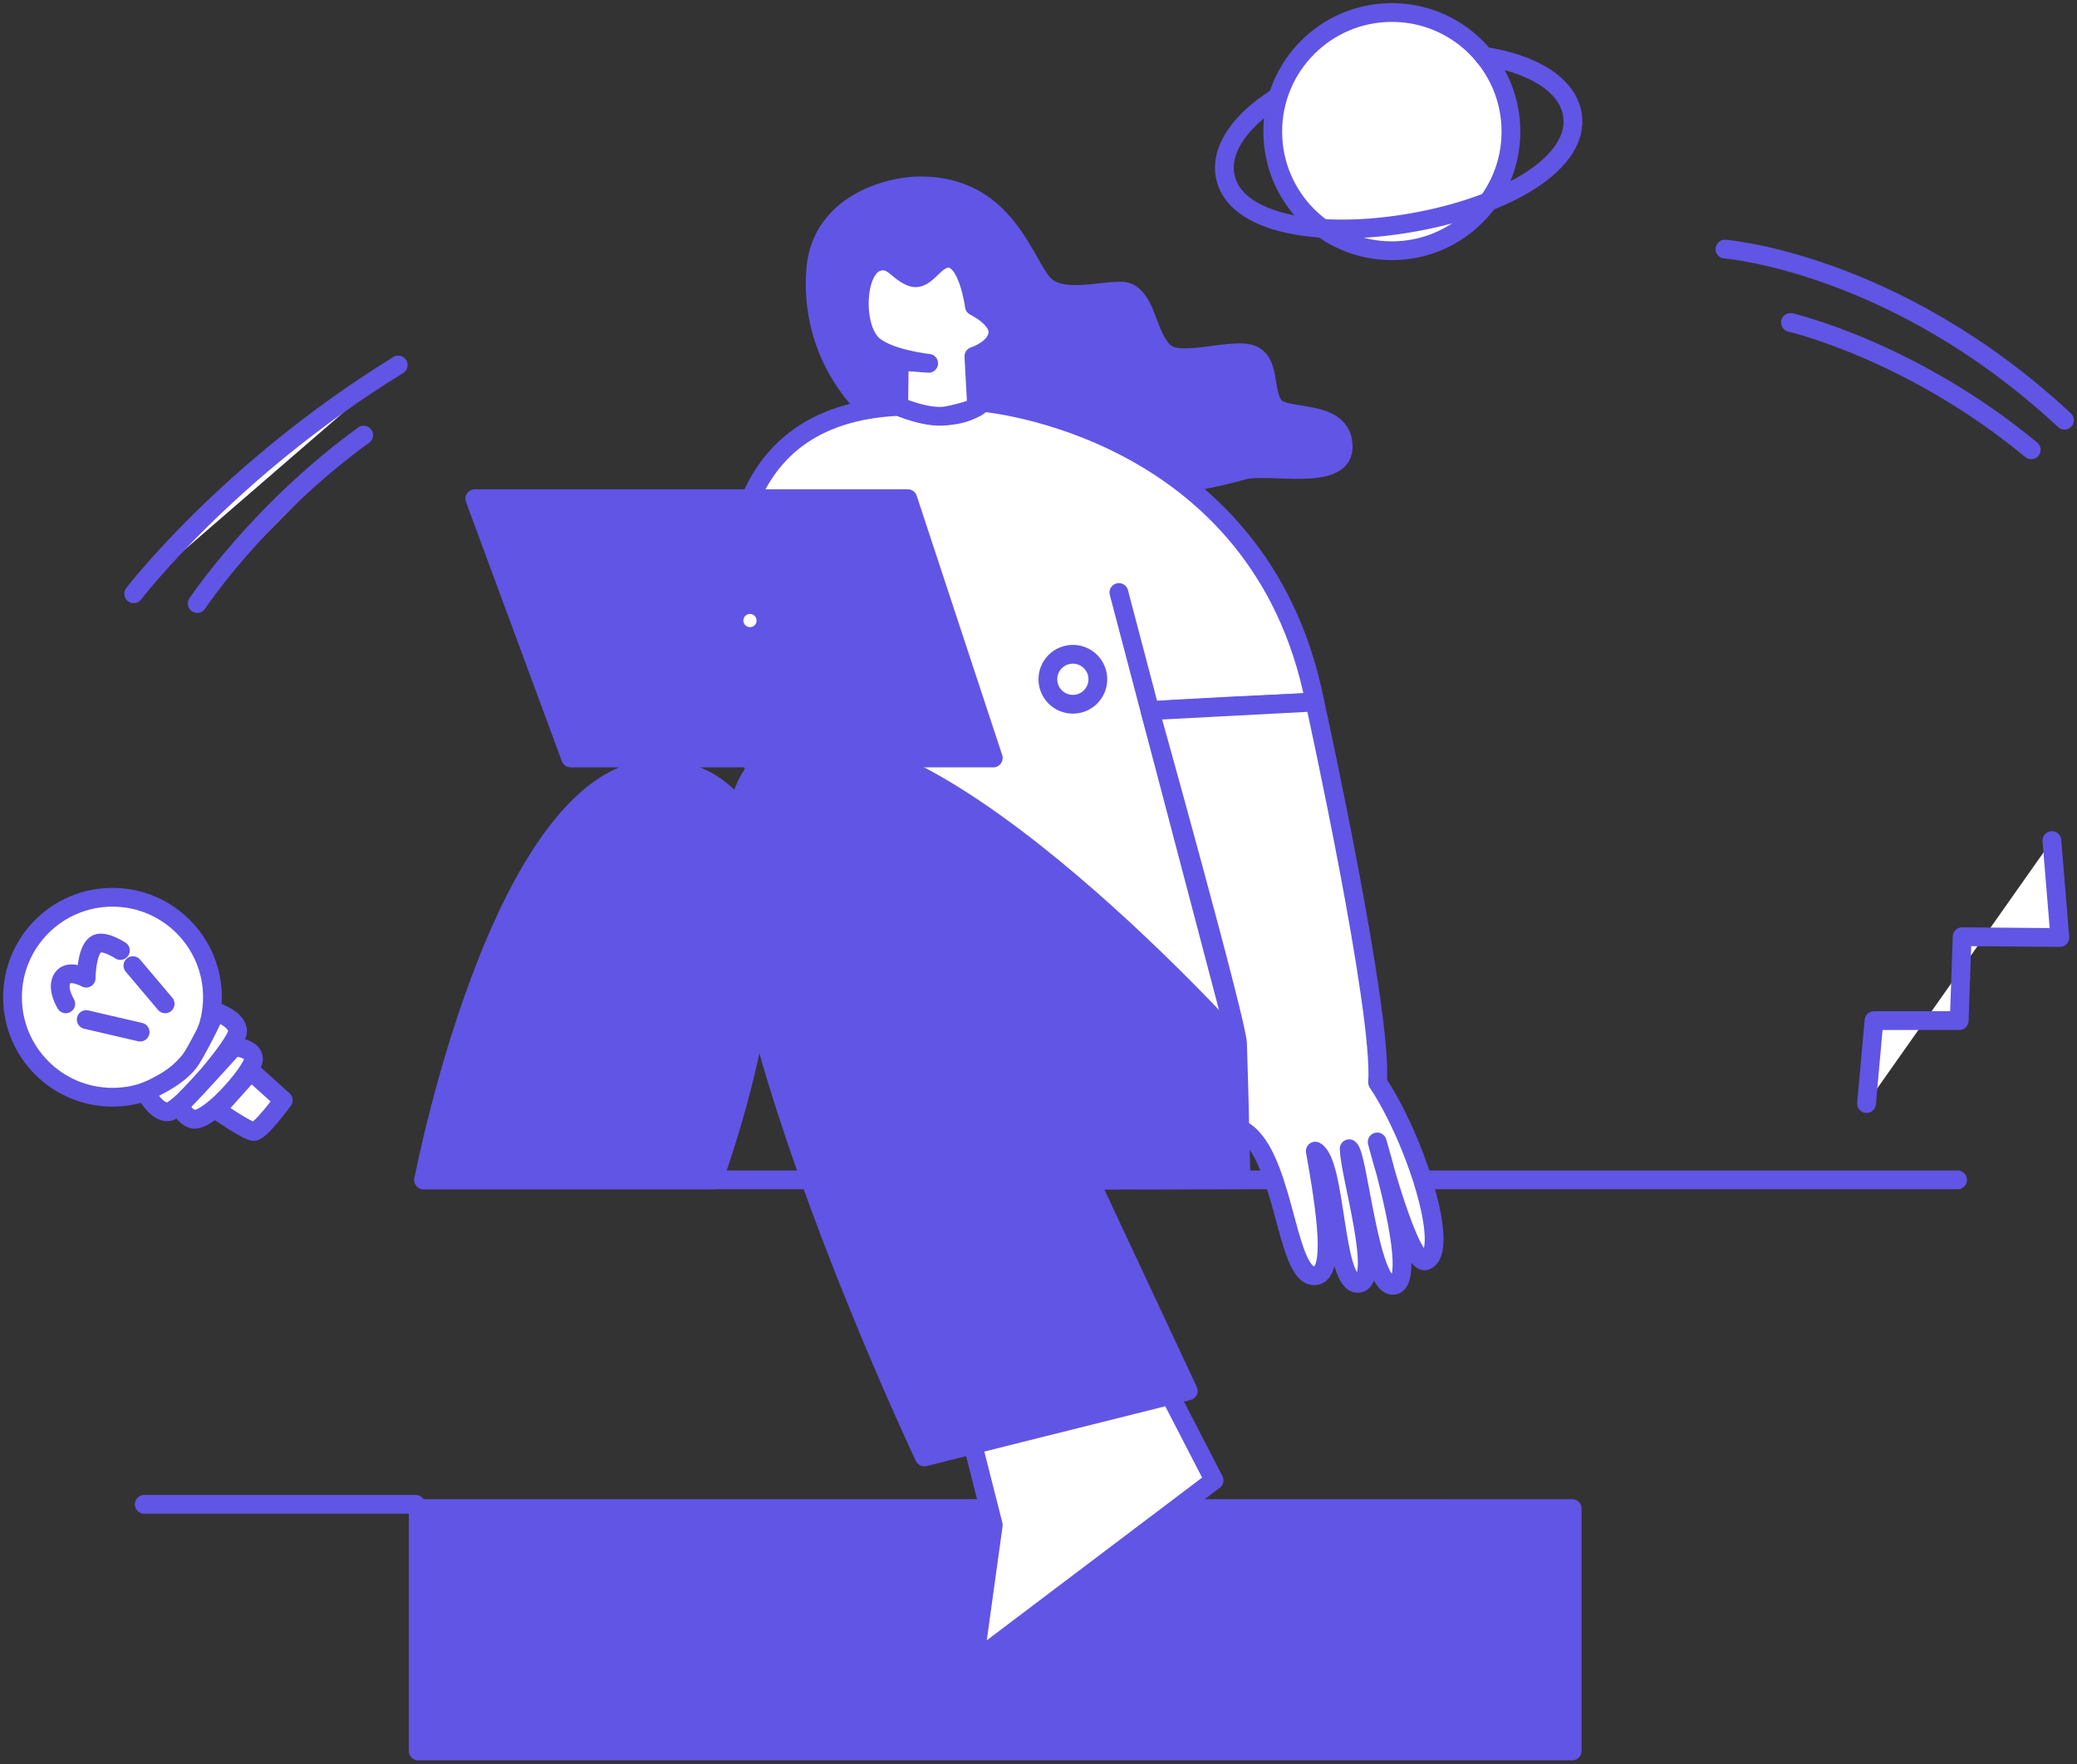 <svg width="166" height="141" viewBox="0 0 166 141" fill="none" xmlns="http://www.w3.org/2000/svg">
<rect x="0" y="0" width="166" height="141" fill="#333333" stroke="none"/>
<g clip-path="url(#clip0_24_1469)">
<path d="M73.509 14.853C70.863 14.867 65.656 16.386 65.206 21.429C64.648 27.726 68.244 34.504 77.211 37.136C89.025 40.606 97.073 38.185 99.368 37.582C101.496 37.024 107.477 38.604 107.351 35.603C107.225 32.603 102.811 33.581 101.861 32.474C100.945 31.411 101.585 28.898 100.008 28.322C98.421 27.743 94.304 29.323 93.047 28.132C91.671 26.824 91.705 24.215 90.237 23.405C89.185 22.826 85.194 24.362 83.532 22.829C81.87 21.297 80.555 14.819 73.509 14.853Z" fill="#6155E5" stroke="#6155E5" stroke-width="1.5" stroke-miterlimit="10" stroke-linecap="round" stroke-linejoin="round"/>
<path d="M89.424 47.349L91.91 56.796C91.91 56.796 93.978 56.612 105.087 56.102C100.714 34.009 78.564 32.157 78.564 32.157C78.564 32.157 76.429 34.35 71.831 32.477C43.82 33.754 68.596 84.327 68.596 84.327H99.151L89.424 47.349Z" fill="white" stroke="#6155E5" stroke-width="1.5" stroke-miterlimit="10" stroke-linecap="round" stroke-linejoin="round"/>
<path d="M33.858 94.288C33.858 94.288 40.679 58.577 54.291 61.595C68.118 64.66 57.016 94.288 57.016 94.288H33.858Z" fill="#6155E5" stroke="#6155E5" stroke-width="1.5" stroke-miterlimit="10" stroke-linecap="round" stroke-linejoin="round"/>
<path d="M33.426 139.925H125.651V120.556L33.426 120.553V139.925Z" fill="#6155E5" stroke="#6155E5" stroke-width="1.5" stroke-miterlimit="10" stroke-linecap="round" stroke-linejoin="round"/>
<path d="M11.528 120.215H33.218" stroke="#6155E5" stroke-width="1.5" stroke-miterlimit="10" stroke-linecap="round" stroke-linejoin="round"/>
<path d="M33.858 94.288H156.456" stroke="#6155E5" stroke-width="1.5" stroke-miterlimit="10" stroke-linecap="round" stroke-linejoin="round"/>
<path d="M99.192 94.274L98.906 83.394C98.906 83.394 72.002 53.424 61.444 60.576C50.836 67.762 73.875 116.428 73.875 116.428L94.969 111.149L83.411 86.459L87.051 94.308L99.192 94.274Z" fill="#6155E5" stroke="#6155E5" stroke-width="1.5" stroke-miterlimit="10" stroke-linecap="round" stroke-linejoin="round"/>
<path d="M77.757 115.454L79.385 121.873L77.876 132.771L97.032 118.298L93.525 111.507L77.757 115.454Z" fill="white" stroke="#6155E5" stroke-width="1.5" stroke-miterlimit="10" stroke-linecap="round" stroke-linejoin="round"/>
<path d="M37.946 39.85H72.554L79.385 60.573H45.609L37.946 39.85Z" fill="#6155E5" stroke="#6155E5" stroke-width="1.5" stroke-miterlimit="10" stroke-linecap="round" stroke-linejoin="round"/>
<path d="M59.941 50.867C60.647 50.867 61.218 50.295 61.218 49.59C61.218 48.884 60.647 48.312 59.941 48.312C59.236 48.312 58.664 48.884 58.664 49.59C58.664 50.295 59.236 50.867 59.941 50.867Z" fill="white" stroke="#6155E5" stroke-width="1.5" stroke-miterlimit="10" stroke-linecap="round" stroke-linejoin="round"/>
<path d="M105.087 56.105C105.288 57.011 110.505 80.86 110.1 86.5C113.165 91.097 115.91 99.908 113.975 100.739C112.658 101.304 110.069 91.257 110.069 91.257C110.069 91.257 113.407 102.268 111.425 102.704C109.46 103.136 108.567 92.31 107.832 91.799C107.862 93.907 110.519 102.431 108.54 102.557C106.562 102.683 106.844 92.947 105.121 91.99C106.303 98.501 106.49 101.951 105.025 101.951C102.696 101.951 102.662 91.799 99.086 90.202C99.052 87.773 98.974 85.986 98.906 83.391C98.862 81.688 91.911 56.796 91.911 56.796L105.087 56.105Z" fill="white" stroke="#6155E5" stroke-width="1.5" stroke-miterlimit="10" stroke-linecap="round" stroke-linejoin="round"/>
<path d="M71.872 28.86L71.831 32.477C71.831 32.477 74.181 33.495 75.662 33.222C77.14 32.95 78.056 32.535 78.056 32.535L77.835 28.475C77.835 28.475 79.579 27.923 79.749 26.687C79.919 25.451 77.876 24.473 77.876 24.473C77.876 24.473 77.385 20.628 75.795 20.642C74.62 20.652 74 22.556 72.853 22.134C71.705 21.712 71.32 20.516 70.087 20.942C68.429 21.514 68.197 25.757 69.576 27.372C70.677 28.659 74.222 29.034 74.222 29.034L71.872 28.86Z" fill="white" stroke="#6155E5" stroke-width="1.5" stroke-miterlimit="10" stroke-linecap="round" stroke-linejoin="round"/>
<path d="M149.179 88.189L149.775 81.561H156.586L156.821 74.856L164.63 74.921L163.993 67.173" fill="white"/>
<path d="M149.179 88.189L149.775 81.561H156.586L156.821 74.856L164.63 74.921L163.993 67.173" stroke="#6155E5" stroke-width="1.5" stroke-miterlimit="10" stroke-linecap="round" stroke-linejoin="round"/>
<path d="M111.241 20.037C116.498 20.037 120.759 15.776 120.759 10.519C120.759 5.262 116.498 1 111.241 1C105.984 1 101.722 5.262 101.722 10.519C101.722 15.776 105.984 20.037 111.241 20.037Z" fill="white" stroke="#6155E5" stroke-width="1.5" stroke-miterlimit="10" stroke-linecap="round" stroke-linejoin="round"/>
<path d="M118.605 4.492C122.478 5.086 125.244 6.746 125.663 9.106C126.338 12.91 120.583 16.417 112.922 17.777C105.26 19.137 98.586 17.83 97.911 14.026C97.535 11.903 99.133 9.659 101.953 7.858" stroke="#6155E5" stroke-width="1.5" stroke-miterlimit="10" stroke-linecap="round" stroke-linejoin="round"/>
<path d="M85.746 56.28C86.849 56.28 87.743 55.386 87.743 54.283C87.743 53.179 86.849 52.285 85.746 52.285C84.643 52.285 83.749 53.179 83.749 54.283C83.749 55.386 84.643 56.28 85.746 56.28Z" fill="white" stroke="#6155E5" stroke-width="1.5" stroke-miterlimit="10" stroke-linecap="round" stroke-linejoin="round"/>
<path d="M8.99 87.684C13.403 87.684 16.98 84.106 16.98 79.694C16.98 75.281 13.403 71.704 8.99 71.704C4.577 71.704 1 75.281 1 79.694C1 84.106 4.577 87.684 8.99 87.684Z" fill="white" stroke="#6155E5" stroke-width="1.5" stroke-miterlimit="10" stroke-linecap="round" stroke-linejoin="round"/>
<path d="M11.2 82.479L6.89 81.478" stroke="#6155E5" stroke-width="1.5" stroke-miterlimit="10" stroke-linecap="round" stroke-linejoin="round"/>
<path d="M13.2 80.219L10.622 77.168" stroke="#6155E5" stroke-width="1.5" stroke-miterlimit="10" stroke-linecap="round" stroke-linejoin="round"/>
<path d="M5.257 80.219C5.257 80.219 4.469 78.956 4.994 78.168C5.519 77.381 6.888 78.168 6.888 78.168C6.888 78.168 6.888 76.065 7.626 75.486C8.211 75.027 9.624 75.958 9.624 75.958" stroke="#6155E5" stroke-width="1.5" stroke-miterlimit="10" stroke-linecap="round" stroke-linejoin="round"/>
<path d="M17.248 80.848C17.248 80.848 19.09 81.479 18.983 82.479C18.877 83.48 14.46 88.738 13.463 88.844C12.463 88.95 11.612 87.246 11.612 87.246C11.612 87.246 14.351 86.162 15.301 84.599C16.248 83.033 17.248 80.848 17.248 80.848Z" fill="white" stroke="#6155E5" stroke-width="1.5" stroke-miterlimit="10" stroke-linecap="round" stroke-linejoin="round"/>
<path d="M18.696 83.657C18.696 83.657 20.406 83.742 20.247 84.742C20.087 85.742 16.448 89.956 15.301 89.397C14.441 88.975 14.363 88.315 14.86 87.821C15.676 87.011 18.696 83.657 18.696 83.657Z" fill="white" stroke="#6155E5" stroke-width="1.5" stroke-miterlimit="10" stroke-linecap="round" stroke-linejoin="round"/>
<path d="M20.059 85.599L22.638 87.924C22.638 87.924 20.79 90.475 20.256 90.422C19.718 90.369 17.286 88.69 17.286 88.69L20.059 85.599Z" fill="white" stroke="#6155E5" stroke-width="1.5" stroke-miterlimit="10" stroke-linecap="round" stroke-linejoin="round"/>
<path d="M10.685 47.449C10.685 47.449 18.257 37.53 31.827 29.171Z" fill="white"/>
<path d="M10.685 47.449C10.685 47.449 18.257 37.53 31.827 29.171" stroke="#6155E5" stroke-width="1.5" stroke-miterlimit="10" stroke-linecap="round" stroke-linejoin="round"/>
<path d="M15.762 48.233C15.762 48.233 20.654 40.871 29.066 34.77Z" fill="white"/>
<path d="M15.762 48.233C15.762 48.233 20.654 40.871 29.066 34.77" stroke="#6155E5" stroke-width="1.5" stroke-miterlimit="10" stroke-linecap="round" stroke-linejoin="round"/>
<path d="M137.863 19.906C137.863 19.906 151.43 20.957 165 33.579" stroke="#6155E5" stroke-width="1.5" stroke-miterlimit="10" stroke-linecap="round" stroke-linejoin="round"/>
<path d="M143.097 25.77C143.097 25.77 152.722 27.981 162.343 35.946" stroke="#6155E5" stroke-width="1.5" stroke-miterlimit="10" stroke-linecap="round" stroke-linejoin="round"/>
</g>
<defs>
<clipPath id="clip0_24_1469">
<rect width="166" height="141" fill="white"/>
</clipPath>
</defs>
</svg>
